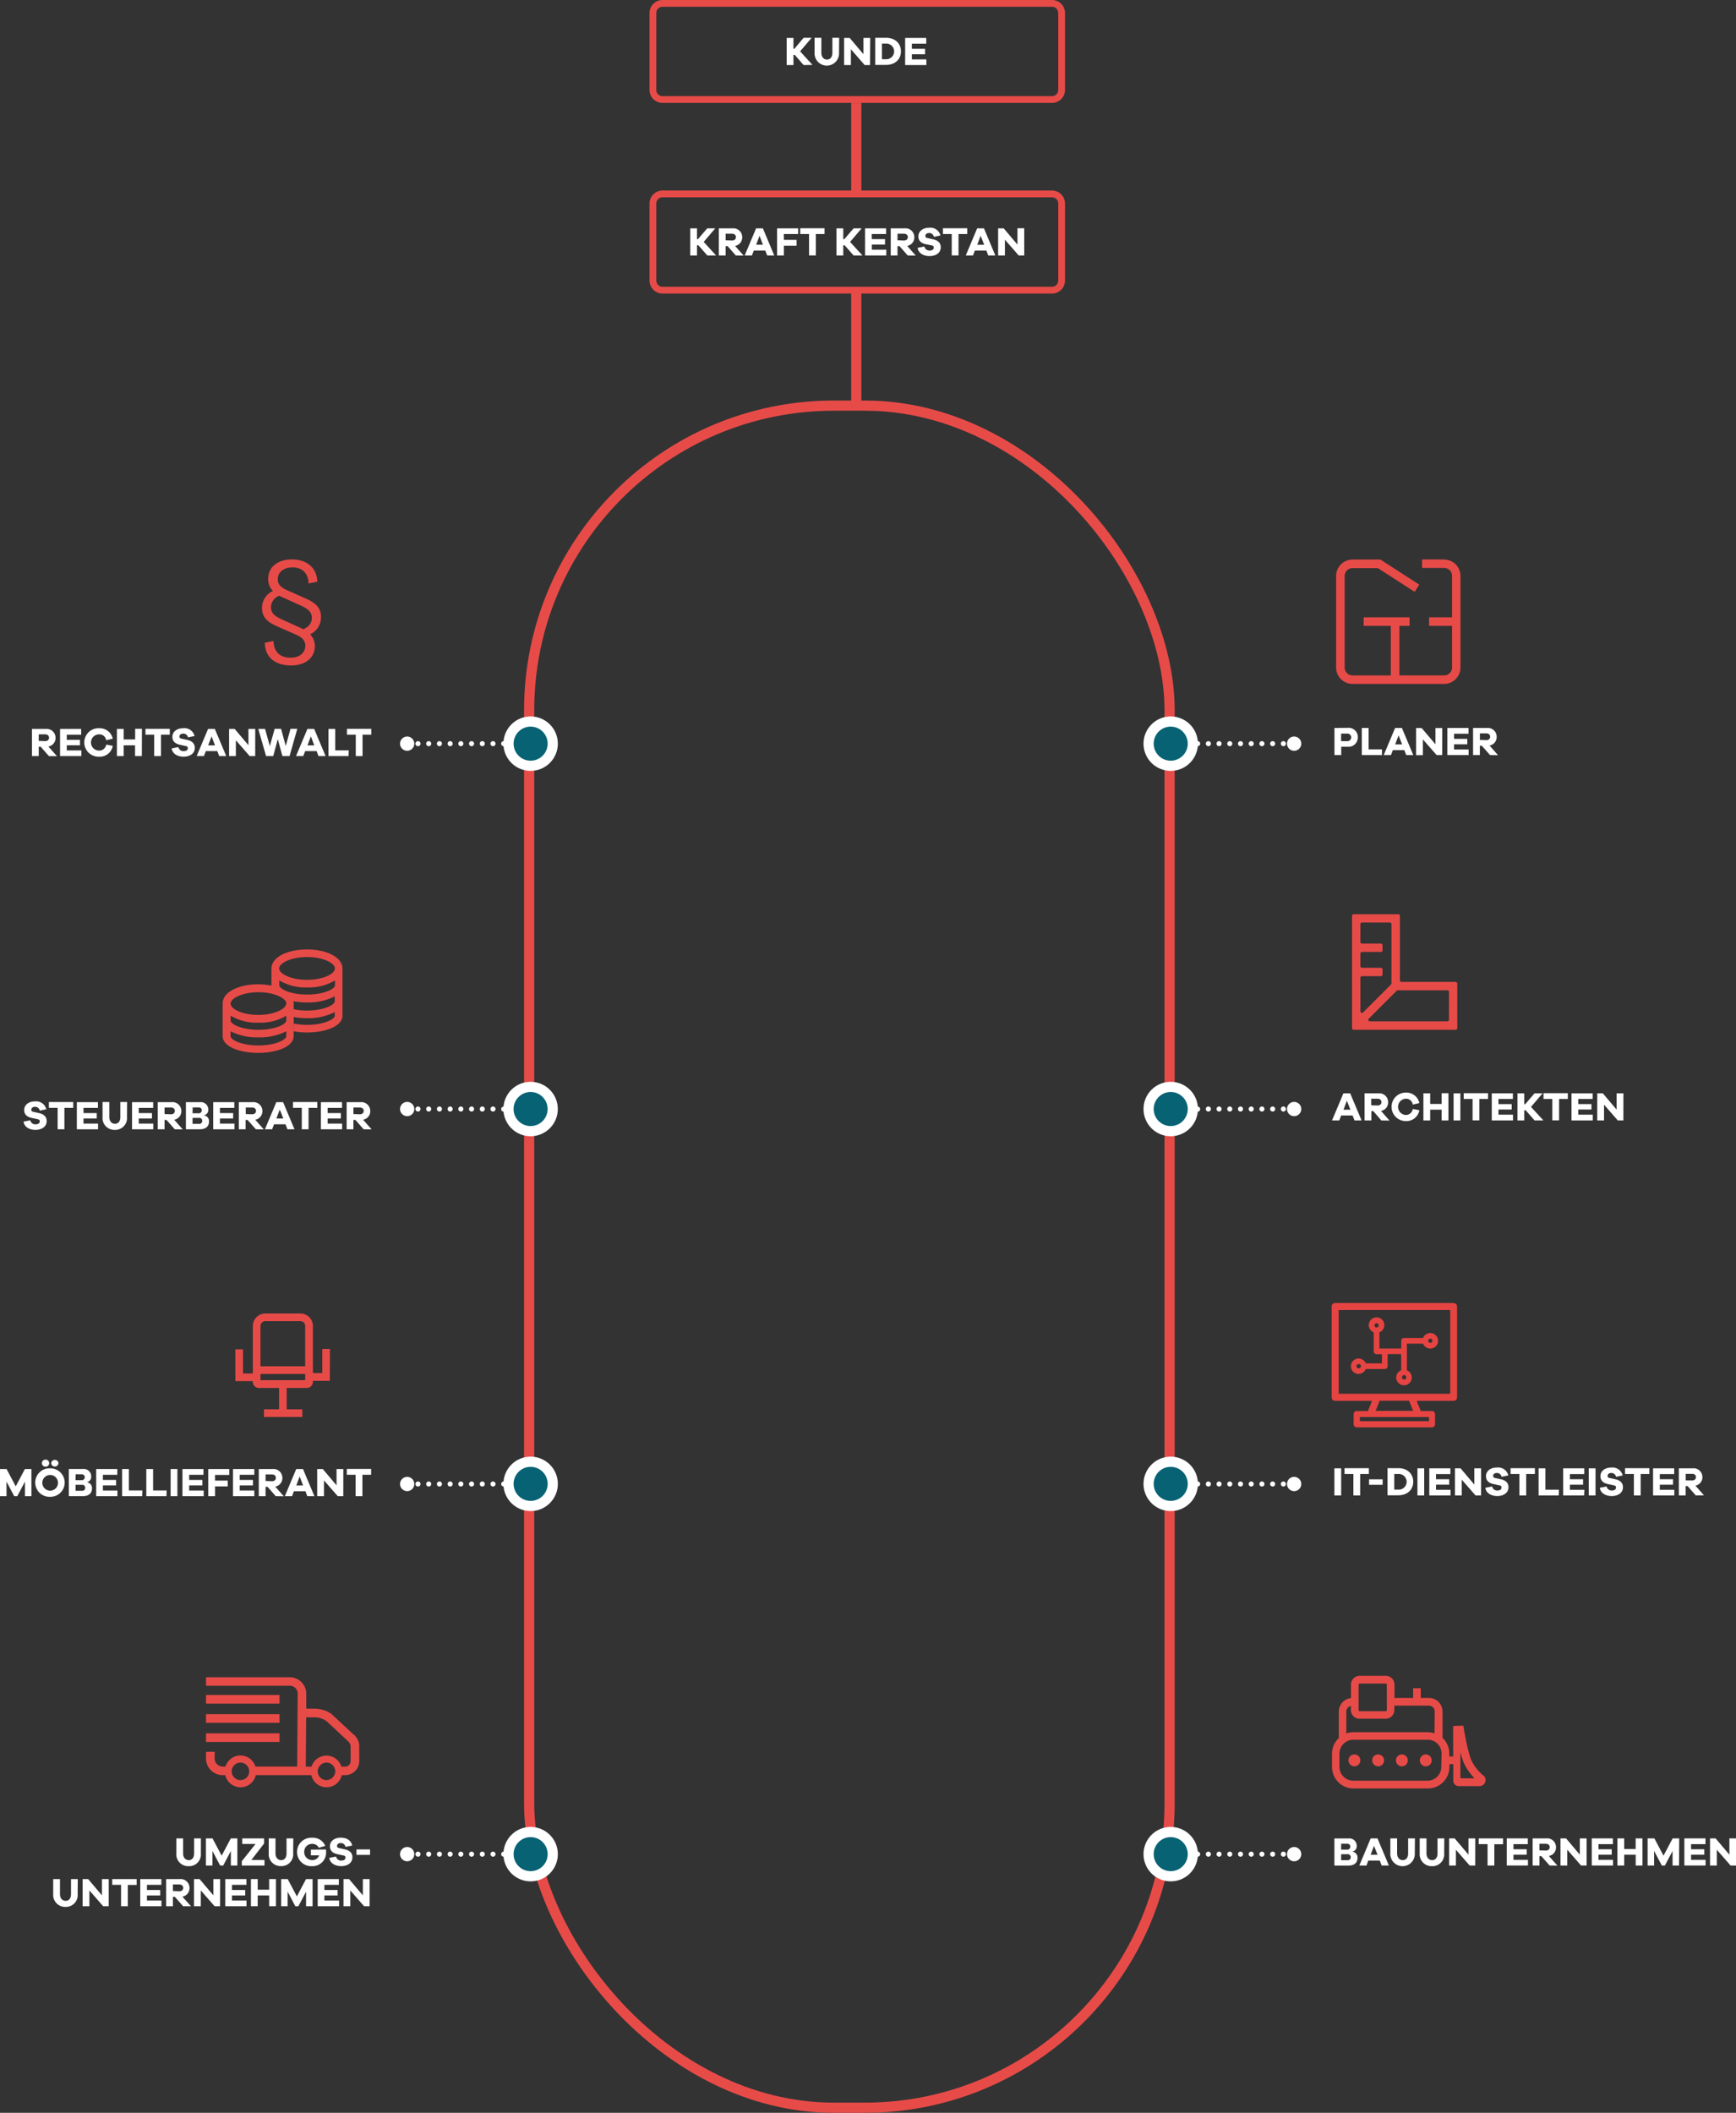 <?xml version="1.0" encoding="UTF-8"?> <svg xmlns="http://www.w3.org/2000/svg" viewBox="0 0 511.97 622.91"><rect x="0" y="0" width="511.97" height="622.91" fill="#333333" stroke="none"/><defs><style>.cls-1,.cls-2,.cls-5,.cls-6,.cls-7{fill:none;}.cls-1,.cls-2{stroke:#e74b48;}.cls-1,.cls-5{stroke-width:3px;}.cls-2{stroke-width:2px;}.cls-3{fill:#fff;}.cls-4{fill:#076274;}.cls-5,.cls-6,.cls-7{stroke:#fff;}.cls-6,.cls-7{stroke-linecap:round;stroke-linejoin:round;stroke-width:1.5px;}.cls-6{stroke-dasharray:0 3.16;}.cls-8{fill:#e74b48;}.cls-9{fill:#e64442;}</style></defs><g id="Layer_2" data-name="Layer 2"><g id="Layer_1-2" data-name="Layer 1"><line class="cls-1" x1="252.53" y1="57.2" x2="252.53" y2="30.34"></line><line class="cls-1" x1="252.53" y1="119.8" x2="252.53" y2="85.55"></line><path class="cls-2" d="M252.53,85.55h57.72a2.84,2.84,0,0,0,2.84-2.84V60a2.84,2.84,0,0,0-2.84-2.83H195.39A2.84,2.84,0,0,0,192.55,60V82.71a2.84,2.84,0,0,0,2.84,2.84h57.14"></path><path class="cls-2" d="M195.39,1H310.26a2.83,2.83,0,0,1,2.83,2.83V26.51a2.83,2.83,0,0,1-2.83,2.83H195.38a2.83,2.83,0,0,1-2.83-2.83V3.84A2.84,2.84,0,0,1,195.39,1Z"></path><rect class="cls-1" x="156.05" y="119.59" width="188.88" height="501.82" rx="89.85"></rect><path class="cls-3" d="M397.49,214.59a2.69,2.69,0,0,1,2.95,2.77,2.74,2.74,0,0,1-3,2.8h-1.89v2.46h-2v-8Zm-.23,3.92a1.12,1.12,0,1,0,0-2.23h-1.75v2.23Z"></path><path class="cls-3" d="M407.55,222.62h-5.93v-8h2v6.3h3.95Z"></path><path class="cls-3" d="M414.72,222.62l-.57-1.46h-3.38l-.56,1.46h-2.13l3.36-8h2l3.36,8Zm-2.26-5.8-1,2.64h2.05Z"></path><path class="cls-3" d="M425.32,222.62h-1.63L419.63,218v4.65h-2v-8h1.64l4.07,4.79v-4.79h2Z"></path><path class="cls-3" d="M433.11,222.62h-6.26v-8h6.23v1.7h-4.25v1.51h3.9v1.61h-3.9v1.51h4.28Z"></path><path class="cls-3" d="M439.44,222.62,437,219.86h-.57v2.76h-2v-8h4.07a2.61,2.61,0,0,1,2.89,2.62,2.53,2.53,0,0,1-2.11,2.56l2.51,2.85Zm-1.13-4.41c.71,0,1.16-.39,1.16-1s-.45-1-1.16-1h-1.87v1.93Z"></path><path class="cls-4" d="M345.26,225.77a6.52,6.52,0,1,0-6.52-6.52,6.52,6.52,0,0,0,6.52,6.52"></path><path class="cls-5" d="M345.26,225.77a6.52,6.52,0,1,0-6.52-6.52A6.52,6.52,0,0,0,345.26,225.77Z"></path><line class="cls-6" x1="356.36" y1="219.25" x2="380.08" y2="219.25"></line><path class="cls-7" d="M381.66,219.25h0m-28.46,0h0"></path><path class="cls-3" d="M381.66,221.35a2.1,2.1,0,1,0-2.1-2.1,2.1,2.1,0,0,0,2.1,2.1"></path><path class="cls-3" d="M9.27,441.11H7.35v-4.28L5.1,441.11H4.19l-2.27-4.3v4.3H0v-8H1.94l2.7,5.1,2.7-5.1H9.27Z"></path><path class="cls-3" d="M19.08,437.11a4.2,4.2,0,0,1-4.29,4.18,4.2,4.2,0,1,1,0-8.39A4.22,4.22,0,0,1,19.08,437.11Zm-6.72-5.72a1.05,1.05,0,0,1,1.07-1.06,1.06,1.06,0,0,1,1.08,1.06,1,1,0,0,1-1.08,1A1,1,0,0,1,12.36,431.39Zm4.74,5.72a2.31,2.31,0,1,0-2.31,2.37A2.3,2.3,0,0,0,17.1,437.11Zm-2-5.72a1.08,1.08,0,0,1,2.15,0,1.08,1.08,0,0,1-2.15,0Z"></path><path class="cls-3" d="M25.58,437a1.71,1.71,0,0,1,1.55,1.85c0,1.33-.9,2.25-2.65,2.25H20.3v-8h4.17a2.18,2.18,0,0,1,2.43,2.19A1.6,1.6,0,0,1,25.58,437Zm-3.3-.61H24a.88.88,0,0,0,1-.9.84.84,0,0,0-.9-.83h-1.8Zm1.85,3.12a.86.86,0,0,0,1-.9.85.85,0,0,0-.94-.86H22.28v1.76Z"></path><path class="cls-3" d="M34.63,441.11H28.37v-8h6.22v1.7H30.35v1.51h3.89v1.61H30.35v1.51h4.28Z"></path><path class="cls-3" d="M41.92,441.11H36v-8h2v6.31h4Z"></path><path class="cls-3" d="M49.09,441.11H43.15v-8h2v6.31h4Z"></path><path class="cls-3" d="M50.32,441.11v-8h2v8Z"></path><path class="cls-3" d="M60.07,441.11H53.81v-8H60v1.7H55.79v1.51h3.89v1.61H55.79v1.51h4.28Z"></path><path class="cls-3" d="M63.41,436.51h3.76v1.72H63.41v2.88h-2v-8h6.21v1.74H63.41Z"></path><path class="cls-3" d="M75,441.11H68.72v-8H75v1.7H70.7v1.51h3.9v1.61H70.7v1.51H75Z"></path><path class="cls-3" d="M81.32,441.11l-2.42-2.76h-.58v2.76h-2v-8h4.07a2.61,2.61,0,0,1,2.89,2.62,2.53,2.53,0,0,1-2.11,2.56l2.52,2.85Zm-1.13-4.41c.71,0,1.17-.38,1.17-1s-.46-1-1.17-1H78.32v1.93Z"></path><path class="cls-3" d="M90.63,441.11l-.56-1.46H86.69l-.57,1.46H84l3.36-8h2l3.36,8Zm-2.25-5.8-1,2.64h2Z"></path><path class="cls-3" d="M101.24,441.11H99.61l-4.07-4.65v4.65h-2v-8h1.65l4.06,4.8v-4.8h2Z"></path><path class="cls-3" d="M106.88,434.8v6.31h-2V434.8h-2.6v-1.72h7.17v1.72Z"></path><path class="cls-4" d="M156.49,225.77a6.52,6.52,0,1,1,6.52-6.52,6.52,6.52,0,0,1-6.52,6.52"></path><path class="cls-5" d="M156.49,225.77a6.52,6.52,0,1,1,6.52-6.52A6.52,6.52,0,0,1,156.49,225.77Z"></path><line class="cls-6" x1="145.39" y1="219.25" x2="121.66" y2="219.25"></line><path class="cls-7" d="M120.08,219.25h0m28.47,0h0"></path><path class="cls-3" d="M120.08,221.35a2.1,2.1,0,1,1,2.1-2.1,2.1,2.1,0,0,1-2.1,2.1"></path><path class="cls-3" d="M399.47,330.34l-.57-1.46h-3.38l-.56,1.46h-2.13l3.36-8h2l3.36,8Zm-2.26-5.81-1,2.64h2.05Z"></path><path class="cls-3" d="M407.37,330.34,405,327.58h-.57v2.76h-2v-8h4.06a2.62,2.62,0,0,1,2.89,2.63,2.51,2.51,0,0,1-2.11,2.55l2.52,2.86Zm-1.12-4.41c.7,0,1.16-.39,1.16-1s-.46-1-1.16-1h-1.87v1.94Z"></path><path class="cls-3" d="M418.59,327.33a3.87,3.87,0,0,1-4,3.19,4.2,4.2,0,1,1,0-8.4,3.93,3.93,0,0,1,4,3.09l-1.94.45a2,2,0,0,0-2.1-1.73,2.4,2.4,0,0,0,0,4.79,2.08,2.08,0,0,0,2.11-1.78Z"></path><path class="cls-3" d="M427.16,330.34h-2v-3.18h-3.38v3.18h-2v-8h2v3.13h3.38V322.3h2Z"></path><path class="cls-3" d="M428.68,330.34v-8h2v8Z"></path><path class="cls-3" d="M436.28,324v6.31h-2V324h-2.61V322.3h7.17V324Z"></path><path class="cls-3" d="M446.2,330.34h-6.26v-8h6.23V324h-4.25v1.51h3.9v1.6h-3.9v1.52h4.28Z"></path><path class="cls-3" d="M452.58,330.34l-2.63-3h-.42v3h-2v-8h2v3.19h.29l2.73-3.19h2.38l-3.42,4,3.66,4Z"></path><path class="cls-3" d="M459.8,324v6.31h-2V324h-2.6V322.3h7.17V324Z"></path><path class="cls-3" d="M469.72,330.34h-6.26v-8h6.23V324h-4.25v1.51h3.9v1.6h-3.9v1.52h4.28Z"></path><path class="cls-3" d="M478.75,330.34h-1.63l-4.07-4.66v4.66h-2v-8h1.64l4.07,4.8v-4.8h2Z"></path><path class="cls-4" d="M345.26,333.49a6.52,6.52,0,1,0-6.52-6.52,6.52,6.52,0,0,0,6.52,6.52"></path><path class="cls-5" d="M345.26,333.49a6.52,6.52,0,1,0-6.52-6.52A6.52,6.52,0,0,0,345.26,333.49Z"></path><line class="cls-6" x1="356.36" y1="326.97" x2="380.08" y2="326.97"></line><path class="cls-7" d="M381.66,327h0m-28.46,0h0"></path><path class="cls-3" d="M381.66,329.07a2.1,2.1,0,1,0-2.1-2.1,2.1,2.1,0,0,0,2.1,2.1"></path><path class="cls-3" d="M59.24,546.4a3.47,3.47,0,0,1-3.56,3.8A3.51,3.51,0,0,1,52,546.4V542h2v4.41c0,1.23.66,2,1.67,2s1.58-.75,1.58-2V542h2ZM70,550H68.08v-4.28L65.83,550h-.91l-2.27-4.3V550H60.73v-8h1.94l2.7,5.1,2.7-5.1H70Zm8,0H71.31v-1.27l4.06-5.09H71.43V542h6.46v1.51l-3.76,4.86H78Zm8.46-3.62a3.47,3.47,0,0,1-3.56,3.8,3.52,3.52,0,0,1-3.65-3.8V542h2v4.41c0,1.23.66,2,1.67,2s1.58-.75,1.58-2V542h2Zm9.66-1.11a5.06,5.06,0,0,1,.05.73A4,4,0,0,1,92,550.2a4.2,4.2,0,1,1,0-8.39,3.93,3.93,0,0,1,3.92,2.41l-1.9.55a2.08,2.08,0,0,0-2-1.15,2.3,2.3,0,0,0-2.3,2.39A2.33,2.33,0,0,0,92,548.4,2.09,2.09,0,0,0,94.13,547H91.68v-1.68Zm7.77-1.16-2,.4a1.37,1.37,0,0,0-1.4-1.13c-.66,0-1.08.36-1.08.82s.15.56.65.67l1.67.37c1.39.31,2.2,1.07,2.2,2.34,0,1.72-1.52,2.6-3.31,2.6s-3.3-.86-3.51-2.43l2-.4a1.47,1.47,0,0,0,1.58,1.19c.74,0,1.19-.34,1.19-.83s-.17-.58-.75-.7l-1.67-.36c-1.16-.27-2.16-.87-2.16-2.33s1.29-2.53,3.17-2.53S103.57,542.67,103.87,544.13Zm1.24,2.76v-1.62h4v1.62Z"></path><path class="cls-3" d="M22.9,558.4a3.47,3.47,0,0,1-3.56,3.8,3.52,3.52,0,0,1-3.65-3.8V554h2v4.41c0,1.23.66,2,1.67,2s1.58-.75,1.58-2V554h2Z"></path><path class="cls-3" d="M32.06,562H30.43l-4.07-4.65V562h-2v-8H26l4.06,4.8V554h2Z"></path><path class="cls-3" d="M37.7,555.72V562h-2v-6.3h-2.6V554H40.3v1.73Z"></path><path class="cls-3" d="M47.62,562H41.36v-8h6.23v1.7H43.34v1.51h3.9v1.61h-3.9v1.51h4.28Z"></path><path class="cls-3" d="M54,562l-2.43-2.76H51V562H49v-8H53a2.61,2.61,0,0,1,2.89,2.62,2.53,2.53,0,0,1-2.11,2.56L56.33,562Zm-1.13-4.41c.71,0,1.16-.38,1.16-1s-.45-1-1.16-1H51v1.93Z"></path><path class="cls-3" d="M64.91,562H63.28l-4.06-4.65V562h-2v-8h1.64l4.07,4.8V554h2Z"></path><path class="cls-3" d="M72.7,562H66.44v-8h6.23v1.7H68.42v1.51h3.9v1.61h-3.9v1.51H72.7Z"></path><path class="cls-3" d="M81.38,562h-2v-3.18H76V562h-2v-8h2v3.13h3.38V554h2Z"></path><path class="cls-3" d="M92.18,562H90.26v-4.28L88,562h-.91l-2.26-4.3V562H82.91v-8h1.94l2.7,5.1,2.7-5.1h1.93Z"></path><path class="cls-3" d="M100,562H93.69v-8h6.23v1.7H95.67v1.51h3.9v1.61h-3.9v1.51H100Z"></path><path class="cls-3" d="M109,562h-1.63l-4.07-4.65V562h-2v-8h1.64l4.07,4.8V554h2Z"></path><path class="cls-4" d="M156.49,333.49A6.52,6.52,0,1,1,163,327a6.52,6.52,0,0,1-6.52,6.52"></path><path class="cls-5" d="M156.49,333.49A6.52,6.52,0,1,1,163,327,6.52,6.52,0,0,1,156.49,333.49Z"></path><line class="cls-6" x1="145.39" y1="326.97" x2="121.66" y2="326.97"></line><path class="cls-7" d="M120.08,327h0m28.47,0h0"></path><path class="cls-3" d="M120.08,329.07a2.1,2.1,0,1,1,2.1-2.1,2.1,2.1,0,0,1-2.1,2.1"></path><path class="cls-3" d="M393.53,440.89v-8h2v8Zm7.6-6.31v6.31h-2v-6.31h-2.61v-1.73h7.18v1.73Zm2.63,3.18v-1.62h4v1.62Zm8.62-4.91c2.65,0,4.4,1.64,4.4,4s-1.75,4-4.4,4H409.2v-8Zm-.07,6.32a2.31,2.31,0,1,0,0-4.6h-1.13v4.6Zm5.71,1.72v-8h2v8Zm9.76,0h-6.26v-8h6.22v1.71H423.5v1.51h3.89v1.61H423.5v1.51h4.28Zm9,0h-1.63l-4.06-4.65v4.65h-2v-8h1.64l4.07,4.8v-4.8h2Zm8-5.89-1.95.4a1.36,1.36,0,0,0-1.4-1.13c-.66,0-1.08.36-1.08.82s.15.56.65.67l1.67.37c1.39.31,2.2,1.07,2.2,2.34,0,1.71-1.52,2.6-3.31,2.6s-3.3-.86-3.51-2.43l2-.4a1.47,1.47,0,0,0,1.58,1.19c.74,0,1.19-.34,1.19-.83s-.17-.59-.75-.71l-1.67-.36c-1.16-.26-2.16-.86-2.16-2.33s1.29-2.53,3.17-2.53A3.08,3.08,0,0,1,444.82,435Zm5.31-.42v6.31h-2v-6.31h-2.6v-1.73h7.17v1.73Zm9.6,6.31h-5.94v-8h2v6.31h4Zm7.49,0H461v-8h6.22v1.71h-4.24v1.51h3.89v1.61h-3.89v1.51h4.28Zm1.36,0v-8h2v8Zm10-5.89-1.95.4a1.37,1.37,0,0,0-1.4-1.13c-.66,0-1.08.36-1.08.82s.14.56.65.67l1.66.37c1.4.31,2.21,1.07,2.21,2.34,0,1.71-1.52,2.6-3.31,2.6s-3.3-.86-3.51-2.43l2-.4a1.47,1.47,0,0,0,1.58,1.19c.74,0,1.19-.34,1.19-.83s-.17-.59-.75-.71l-1.68-.36c-1.15-.26-2.16-.86-2.16-2.33s1.3-2.53,3.18-2.53A3.09,3.09,0,0,1,478.55,435Zm5.31-.42v6.31h-2v-6.31h-2.6v-1.73h7.17v1.73Zm9.92,6.31h-6.26v-8h6.23v1.71H489.5v1.51h3.9v1.61h-3.9v1.51h4.28Zm6.34,0-2.42-2.76h-.58v2.76h-2v-8h4.07a2.62,2.62,0,0,1,2.89,2.63A2.53,2.53,0,0,1,500,438l2.52,2.85ZM499,436.48c.71,0,1.16-.39,1.16-1s-.45-.95-1.16-.95h-1.87v1.93Z"></path><path class="cls-4" d="M345.26,444a6.52,6.52,0,1,0-6.52-6.52,6.52,6.52,0,0,0,6.52,6.52"></path><path class="cls-5" d="M345.26,444a6.52,6.52,0,1,0-6.52-6.52A6.52,6.52,0,0,0,345.26,444Z"></path><line class="cls-6" x1="356.36" y1="437.52" x2="380.08" y2="437.52"></line><path class="cls-7" d="M381.66,437.52h0m-28.46,0h0"></path><path class="cls-3" d="M381.66,439.62a2.1,2.1,0,1,0-2.1-2.1,2.1,2.1,0,0,0,2.1,2.1"></path><path class="cls-4" d="M156.49,444a6.52,6.52,0,1,1,6.52-6.52,6.52,6.52,0,0,1-6.52,6.52"></path><path class="cls-5" d="M156.49,444a6.52,6.52,0,1,1,6.52-6.52A6.52,6.52,0,0,1,156.49,444Z"></path><line class="cls-6" x1="145.39" y1="437.52" x2="121.66" y2="437.52"></line><path class="cls-7" d="M120.08,437.52h0m28.47,0h0"></path><path class="cls-3" d="M120.08,439.62a2.1,2.1,0,1,1,2.1-2.1,2.1,2.1,0,0,1-2.1,2.1"></path><path class="cls-3" d="M398.81,545.92a1.71,1.71,0,0,1,1.54,1.85c0,1.33-.9,2.25-2.65,2.25h-4.17v-8h4.16a2.18,2.18,0,0,1,2.43,2.19,1.59,1.59,0,0,1-1.31,1.69Zm-3.3-.61h1.72a.89.89,0,0,0,1-.9.84.84,0,0,0-.9-.83h-1.8Zm1.84,3.12a.87.87,0,0,0,1-.9.86.86,0,0,0-.95-.86h-1.88v1.76Z"></path><path class="cls-3" d="M407.47,550l-.56-1.46h-3.39L403,550h-2.12l3.36-8h2l3.36,8Zm-2.26-5.8-1,2.64h2.05Z"></path><path class="cls-3" d="M417.24,546.4a3.61,3.61,0,1,1-7.21,0V542h2v4.41c0,1.23.66,2,1.66,2s1.59-.75,1.59-2V542h2Z"></path><path class="cls-3" d="M425.9,546.4a3.47,3.47,0,0,1-3.56,3.8,3.52,3.52,0,0,1-3.65-3.8V542h2v4.41c0,1.23.66,2,1.67,2s1.58-.75,1.58-2V542h2Z"></path><path class="cls-3" d="M435.06,550h-1.64l-4.06-4.65V550h-2v-8H429l4.07,4.8V542h2Z"></path><path class="cls-3" d="M440.7,543.72V550h-2v-6.3h-2.6V542h7.17v1.73Z"></path><path class="cls-3" d="M450.62,550h-6.26v-8h6.22v1.7h-4.24v1.51h3.9v1.61h-3.9v1.51h4.28Z"></path><path class="cls-3" d="M457,550l-2.43-2.76H454V550h-2v-8H456a2.61,2.61,0,0,1,2.89,2.62,2.52,2.52,0,0,1-2.11,2.56l2.52,2.85Zm-1.13-4.41c.71,0,1.16-.38,1.16-1s-.45-1-1.16-1H454v1.93Z"></path><path class="cls-3" d="M467.91,550h-1.63l-4.07-4.65V550h-2v-8h1.64l4.06,4.8V542h2Z"></path><path class="cls-3" d="M475.7,550h-6.26v-8h6.22v1.7h-4.24v1.51h3.9v1.61h-3.9v1.51h4.28Z"></path><path class="cls-3" d="M484.39,550h-2v-3.18H479V550h-2v-8h2v3.13h3.38V542h2Z"></path><path class="cls-3" d="M495.17,550h-1.91v-4.28L491,550h-.91l-2.27-4.3V550H485.9v-8h2l2.69,5.1,2.7-5.1h1.93Z"></path><path class="cls-3" d="M503,550h-6.26v-8h6.23v1.7h-4.25v1.51h3.9v1.61h-3.9v1.51H503Z"></path><path class="cls-3" d="M512,550h-1.63l-4.06-4.65V550h-2v-8h1.64l4.07,4.8V542h2Z"></path><path class="cls-4" d="M345.26,553.17a6.52,6.52,0,1,0-6.52-6.52,6.52,6.52,0,0,0,6.52,6.52"></path><path class="cls-5" d="M345.26,553.17a6.52,6.52,0,1,0-6.52-6.52A6.52,6.52,0,0,0,345.26,553.17Z"></path><line class="cls-6" x1="356.36" y1="546.65" x2="380.08" y2="546.65"></line><path class="cls-7" d="M381.66,546.65h0m-28.46,0h0"></path><path class="cls-3" d="M381.66,548.75a2.1,2.1,0,1,0-2.1-2.1,2.1,2.1,0,0,0,2.1,2.1"></path><path class="cls-4" d="M156.49,553.17a6.52,6.52,0,1,1,6.52-6.52,6.52,6.52,0,0,1-6.52,6.52"></path><path class="cls-5" d="M156.49,553.17a6.52,6.52,0,1,1,6.52-6.52A6.52,6.52,0,0,1,156.49,553.17Z"></path><line class="cls-6" x1="145.39" y1="546.65" x2="121.66" y2="546.65"></line><path class="cls-7" d="M120.08,546.65h0m28.47,0h0"></path><path class="cls-3" d="M120.08,548.75a2.1,2.1,0,1,1,2.1-2.1,2.1,2.1,0,0,1-2.1,2.1"></path><path class="cls-3" d="M237,19.18l-2.62-3H234v3h-2v-8h2v3.19h.28L237,11.14h2.37l-3.41,4,3.65,4Z"></path><path class="cls-3" d="M247.44,15.55a3.61,3.61,0,1,1-7.21,0V11.14h2v4.41c0,1.23.66,2,1.66,2s1.59-.75,1.59-2V11.14h2Z"></path><path class="cls-3" d="M256.59,19.18H255l-4.06-4.66v4.66h-2v-8h1.64l4.06,4.8v-4.8h2Z"></path><path class="cls-3" d="M261.3,11.14c2.65,0,4.4,1.63,4.4,4s-1.75,4-4.4,4h-3.18v-8Zm-.07,6.32a2.31,2.31,0,1,0,0-4.61H260.1v4.61Z"></path><path class="cls-3" d="M273.2,19.18h-6.26v-8h6.22v1.7h-4.24v1.51h3.9V16h-3.9v1.51h4.28Z"></path><path class="cls-3" d="M208.59,75.32l-2.62-3h-.42v3h-2v-8h2v3.19h.28l2.74-3.19h2.37l-3.41,4,3.65,4Z"></path><path class="cls-3" d="M217,75.32l-2.43-2.76H214v2.76h-2v-8H216a2.61,2.61,0,0,1,2.89,2.62,2.52,2.52,0,0,1-2.11,2.56l2.52,2.85Zm-1.13-4.41c.71,0,1.16-.38,1.16-1s-.45-1-1.16-1H214v1.93Z"></path><path class="cls-3" d="M226.26,75.32l-.57-1.46h-3.38l-.56,1.46h-2.13l3.36-8h2l3.36,8ZM224,69.52l-1,2.64H225Z"></path><path class="cls-3" d="M231.17,70.72h3.76v1.72h-3.76v2.88h-2v-8h6.21V69h-4.23Z"></path><path class="cls-3" d="M240.6,69v6.31h-2V69H236V67.29h7.17V69Z"></path><path class="cls-3" d="M251.73,75.32l-2.62-3h-.42v3h-2v-8h2v3.19H249l2.74-3.19h2.37l-3.41,4,3.65,4Z"></path><path class="cls-3" d="M261.37,75.32h-6.26v-8h6.22V69h-4.24V70.5H261v1.61h-3.89v1.51h4.28Z"></path><path class="cls-3" d="M267.69,75.32l-2.42-2.76h-.58v2.76h-2v-8h4.07a2.61,2.61,0,0,1,2.89,2.62,2.52,2.52,0,0,1-2.11,2.56l2.52,2.85Zm-1.12-4.41c.7,0,1.16-.38,1.16-1s-.46-1-1.16-1h-1.88v1.93Z"></path><path class="cls-3" d="M277.36,69.43l-1.94.4A1.37,1.37,0,0,0,274,68.7c-.66,0-1.08.36-1.08.82s.14.56.65.67l1.66.37c1.39.31,2.21,1.07,2.21,2.34,0,1.72-1.52,2.6-3.31,2.6s-3.3-.86-3.52-2.43l2-.4a1.48,1.48,0,0,0,1.59,1.19c.74,0,1.18-.34,1.18-.83s-.16-.59-.74-.71L273,72c-1.15-.27-2.16-.87-2.16-2.33s1.3-2.53,3.18-2.53A3.07,3.07,0,0,1,277.36,69.43Z"></path><path class="cls-3" d="M282.68,69v6.31h-2V69h-2.6V67.29h7.17V69Z"></path><path class="cls-3" d="M291.45,75.32l-.56-1.46h-3.38l-.57,1.46h-2.12l3.36-8h2l3.36,8Zm-2.25-5.8-1,2.64h2.05Z"></path><path class="cls-3" d="M302.06,75.32h-1.63l-4.07-4.65v4.65h-2v-8H296l4.06,4.79V67.29h2Z"></path><path class="cls-8" d="M427.31,300.65a.47.47,0,0,1-.46.47H404a.47.47,0,0,1-.33-.8l8.22-8.22a.47.47,0,0,1,.33-.14h14.65a.47.47,0,0,1,.46.46Zm-26.11-2.5v-9.9a.47.47,0,0,1,.46-.46h5.59a.47.47,0,0,0,.47-.47v-1.54a.47.47,0,0,0-.47-.46h-5.59a.47.47,0,0,1-.46-.47v-3.72a.47.47,0,0,1,.46-.47h5.59a.47.47,0,0,0,.47-.47v-1.53a.47.47,0,0,0-.47-.47h-5.59a.47.47,0,0,1-.46-.46v-5.28a.46.46,0,0,1,.46-.46h8.23a.46.46,0,0,1,.47.46v17.48a.47.47,0,0,1-.14.33L402,298.48a.46.46,0,0,1-.79-.33m28.11-8.66h-16a.47.47,0,0,1-.46-.47V270a.47.47,0,0,0-.47-.46H399.2a.47.47,0,0,0-.47.46v33.14a.47.47,0,0,0,.47.47h30.11a.47.47,0,0,0,.47-.47V290a.47.47,0,0,0-.47-.47"></path><path class="cls-8" d="M76.82,405.07H90v1.85H76.82Zm1.42-15.56H88.6A1.43,1.43,0,0,1,90,390.93v11.89H76.82V390.93a1.42,1.42,0,0,1,1.42-1.42M97.3,397.7H95.05v7.11H92.28V390.93a3.68,3.68,0,0,0-3.68-3.67H78.24a3.67,3.67,0,0,0-3.67,3.67v14H71.66v-7.11H69.41v9.36h5.16v.23a1.8,1.8,0,0,0,1.79,1.8H82.3v6.29H77.85v2.25H89.16v-2.25H84.55v-6.29h5.94a1.8,1.8,0,0,0,1.79-1.8v-.31h5Z"></path><path class="cls-8" d="M401.18,519a1.75,1.75,0,1,0-1.75,1.75,1.75,1.75,0,0,0,1.75-1.75m7,0a1.75,1.75,0,1,0-1.74,1.75,1.74,1.74,0,0,0,1.74-1.75m7,0a1.75,1.75,0,1,0-1.74,1.75,1.74,1.74,0,0,0,1.74-1.75m7.05,0a1.75,1.75,0,1,0-1.75,1.75,1.74,1.74,0,0,0,1.75-1.75m12.62,5.28h-4.16v-7.78a18.64,18.64,0,0,0,1.26,3.79,17.81,17.81,0,0,0,2.9,4m-9.8-3.38a4.09,4.09,0,0,1-4.08,4.09H399.11a4.09,4.09,0,0,1-4.09-4.09V517a4.09,4.09,0,0,1,4.09-4.08h21.95a4.08,4.08,0,0,1,4.08,4.08Zm-2-9.85a6.11,6.11,0,0,0-2.06-.37H399.11a6.11,6.11,0,0,0-2.06.37v-6.44a1.73,1.73,0,0,1,1.34-1.67v1.21a2.58,2.58,0,0,0,2.58,2.57h7.66a2.58,2.58,0,0,0,2.58-2.57v-1.3h10.15a1.76,1.76,0,0,1,1.76,1.76ZM409,504.18a.32.32,0,0,1-.33.32H401a.32.32,0,0,1-.33-.32v-7.5a.33.33,0,0,1,.33-.33h7.66a.33.33,0,0,1,.33.33Zm28.39,19.24a13.12,13.12,0,0,1-3.34-4.19c-.86-1.56-2-7.35-2.33-9.45l-.16-1-3,.08v9h-1.14V517a6.3,6.3,0,0,0-2-4.62v-7.78a4,4,0,0,0-4-4H419v-2.87h-2.25v2.87h-5.5v-3.95a2.59,2.59,0,0,0-2.58-2.58H401a2.59,2.59,0,0,0-2.58,2.58v4a4,4,0,0,0-3.59,4v7.78a6.3,6.3,0,0,0-2,4.62v3.89a6.34,6.34,0,0,0,6.34,6.34h21.95a6.34,6.34,0,0,0,6.33-6.34v-.82h1.14V525a1.59,1.59,0,0,0,1.58,1.59h6.2a1.73,1.73,0,0,0,1.64-1.19,1.75,1.75,0,0,0-.6-2"></path><rect class="cls-8" x="60.76" y="499.72" width="21.67" height="2.55"></rect><rect class="cls-8" x="60.76" y="505.38" width="21.67" height="2.55"></rect><rect class="cls-8" x="60.76" y="511.03" width="21.67" height="2.55"></rect><path class="cls-8" d="M104.38,511.48c-2.52-2.33-6.24-5.8-6.24-5.8-2-1.93-5.23-1.91-5.56-1.92H90.32l0-4.39a4.89,4.89,0,0,0-4.88-4.88H60.76V497H85.47a2.32,2.32,0,0,1,2.33,2.32l-.17,21.49H75.32a4.61,4.61,0,0,0-8.81,0h-.86a2.34,2.34,0,0,1-2.34-2.33v-2H60.76v2a4.9,4.9,0,0,0,4.89,4.88h.79a4.62,4.62,0,0,0,9,0H91.8a4.62,4.62,0,0,0,9,0h1a4.15,4.15,0,0,0,4.15-4.13v-4.51a4.69,4.69,0,0,0-1.56-3.28M70.91,524.82a2.58,2.58,0,1,1,2.58-2.58,2.58,2.58,0,0,1-2.58,2.58m25.37,0a2.58,2.58,0,1,1,2.58-2.58,2.59,2.59,0,0,1-2.58,2.58m7.12-5.55a1.6,1.6,0,0,1-1.61,1.58h-1.1a4.61,4.61,0,0,0-8.81,0h-1.7l.11-14.54h2.32a6,6,0,0,1,3.77,1.2l6.26,5.84a2.2,2.2,0,0,1,.76,1.41Z"></path><path class="cls-8" d="M425.92,164.93h-6.54v2.52h6.54a2.32,2.32,0,0,1,2.31,2.31V182h-6.77v2.52h6.77V196.8a2.32,2.32,0,0,1-2.31,2.32H412.71V184.51h3V182H402.16v2.52h8v14.61H398.88a2.32,2.32,0,0,1-2.32-2.32v-27a2.32,2.32,0,0,1,2.32-2.31h7.48l10.84,7,1.37-2.12-11.47-7.41h-8.22a4.84,4.84,0,0,0-4.84,4.83v27a4.84,4.84,0,0,0,4.84,4.84h27a4.84,4.84,0,0,0,4.83-4.84v-27a4.84,4.84,0,0,0-4.83-4.83"></path><path class="cls-3" d="M13.66,327.05l-1.94.39a1.37,1.37,0,0,0-1.4-1.12c-.66,0-1.08.36-1.08.81s.14.57.65.67l1.66.38c1.4.31,2.21,1.06,2.21,2.33,0,1.72-1.52,2.61-3.31,2.61s-3.3-.87-3.51-2.44l2-.39a1.48,1.48,0,0,0,1.59,1.18c.74,0,1.19-.33,1.19-.82s-.17-.59-.75-.71l-1.68-.36c-1.15-.27-2.16-.86-2.16-2.33s1.3-2.53,3.18-2.53A3.08,3.08,0,0,1,13.66,327.05Z"></path><path class="cls-3" d="M19,326.63v6.31H17v-6.31H14.42V324.9H21.6v1.73Z"></path><path class="cls-3" d="M28.92,332.94H22.66v-8h6.22v1.7H24.63v1.52h3.9v1.6h-3.9v1.51h4.29Z"></path><path class="cls-3" d="M37.45,329.31a3.48,3.48,0,0,1-3.56,3.81,3.51,3.51,0,0,1-3.65-3.81V324.9h2v4.41c0,1.23.66,2,1.67,2s1.58-.75,1.58-2V324.9h2Z"></path><path class="cls-3" d="M45.2,332.94H38.94v-8h6.23v1.7H40.92v1.52h3.9v1.6h-3.9v1.51H45.2Z"></path><path class="cls-3" d="M51.53,332.94l-2.43-2.76h-.57v2.76h-2v-8h4.06a2.62,2.62,0,0,1,2.89,2.63,2.51,2.51,0,0,1-2.11,2.55l2.52,2.86Zm-1.13-4.42c.71,0,1.16-.38,1.16-1s-.45-1-1.16-1H48.53v1.93Z"></path><path class="cls-3" d="M60.09,328.84a1.69,1.69,0,0,1,1.55,1.84c0,1.33-.9,2.26-2.65,2.26H54.82v-8H59a2.19,2.19,0,0,1,2.43,2.2,1.61,1.61,0,0,1-1.32,1.69Zm-3.3-.62h1.73a.88.88,0,0,0,1-.9.83.83,0,0,0-.9-.82h-1.8Zm1.85,3.12a.86.86,0,0,0,1-.9.85.85,0,0,0-.94-.86H56.79v1.76Z"></path><path class="cls-3" d="M69.14,332.94H62.88v-8H69.1v1.7H64.86v1.52h3.9v1.6h-3.9v1.51h4.28Z"></path><path class="cls-3" d="M75.46,332.94,73,330.18h-.57v2.76h-2v-8h4.06a2.62,2.62,0,0,1,2.89,2.63,2.51,2.51,0,0,1-2.11,2.55l2.52,2.86Zm-1.12-4.42c.7,0,1.16-.38,1.16-1s-.46-1-1.16-1H72.47v1.93Z"></path><path class="cls-3" d="M84.76,332.94l-.56-1.47H80.82l-.57,1.47H78.13l3.36-8h2l3.36,8Zm-2.25-5.81-1,2.64h2.05Z"></path><path class="cls-3" d="M91,326.63v6.31H89v-6.31h-2.6V324.9h7.17v1.73Z"></path><path class="cls-3" d="M100.9,332.94H94.64v-8h6.23v1.7H96.62v1.52h3.9v1.6h-3.9v1.51h4.28Z"></path><path class="cls-3" d="M107.23,332.94l-2.42-2.76h-.58v2.76h-2v-8h4.07a2.62,2.62,0,0,1,2.89,2.63,2.51,2.51,0,0,1-2.11,2.55l2.52,2.86Zm-1.13-4.42c.71,0,1.16-.38,1.16-1s-.45-1-1.16-1h-1.87v1.93Z"></path><path class="cls-8" d="M86.65,304.06a22.4,22.4,0,0,0,3.88.34c5.21,0,10.48-1.72,10.48-5H98.76c0,1.1-3.28,2.76-8.23,2.76a19.34,19.34,0,0,1-3.88-.39Zm12.11-18.52h0v0c0,1.58-3.53,3.34-8.22,3.34s-8.18-1.76-8.21-3.35h0c0-1.59,3.52-3.37,8.22-3.37s8.23,1.78,8.23,3.37M84.4,295.88h0v0c0,1.58-3.53,3.34-8.22,3.34S68,297.48,68,295.9v0h0c0-1.59,3.52-3.37,8.22-3.37s8.23,1.78,8.23,3.37m-8.23,7.71c-4.92,0-8.19-1.64-8.21-2.74v-1.41a15.06,15.06,0,0,0,8.21,2.05,15.1,15.1,0,0,0,8.22-2.05v1.42c0,1.09-3.3,2.73-8.22,2.73M68,305.48h0v-1.43a17.22,17.22,0,0,0,8.21,1.79,17.23,17.23,0,0,0,8.22-1.79v1.43h0c0,1.09-3.28,2.75-8.23,2.75S68,306.57,68,305.48m14.37-15v-1.42a15.06,15.06,0,0,0,8.21,2.06,15.1,15.1,0,0,0,8.22-2.06v1.42c0,1.1-3.3,2.74-8.22,2.74s-8.18-1.64-8.21-2.74M101,295.13v-4.58s0,0,0-.06h0V285.6s0,0,0-.06c0-3.21-4.51-5.62-10.48-5.62s-10.47,2.41-10.47,5.62c0,0,0,0,0,0v4.9h0s0,0,0,.06v.09h0a19.29,19.29,0,0,0-3.92-.39c-6,0-10.47,2.42-10.47,5.62,0,0,0,0,0,.06v4.9h0s0,0,0,.05v4.59h0c0,3.28,5.27,5,10.47,5s10.48-1.72,10.48-5h0V300.9s0,0,0-.06h0V296s0-.05,0-.07a3.67,3.67,0,0,0-.11-.81.14.14,0,0,0,0,.07,22.46,22.46,0,0,0,4,.36,17.23,17.23,0,0,0,8.22-1.79v1.44c0,1.1-3.3,2.74-8.22,2.74a19.34,19.34,0,0,1-3.88-.39v2.3a22.4,22.4,0,0,0,3.88.34,17.23,17.23,0,0,0,8.22-1.8v1.05H101v-4.2s0,0,0-.06Z"></path><path class="cls-3" d="M14.42,222.91,12,220.16h-.58v2.75h-2v-8h4.07a2.61,2.61,0,0,1,2.89,2.62,2.53,2.53,0,0,1-2.11,2.56l2.52,2.85Zm-1.13-4.41c.71,0,1.17-.38,1.17-1s-.46-1-1.17-1H11.42v1.93Z"></path><path class="cls-3" d="M24,222.91H17.71v-8h6.23v1.7H19.69v1.51h3.9v1.61h-3.9v1.51H24Z"></path><path class="cls-3" d="M33.26,219.9a3.86,3.86,0,0,1-4,3.19,4.2,4.2,0,1,1,0-8.39,3.94,3.94,0,0,1,4,3.08l-1.95.46a2,2,0,0,0-2.09-1.73,2.39,2.39,0,0,0,0,4.78,2.08,2.08,0,0,0,2.11-1.77Z"></path><path class="cls-3" d="M41.83,222.91h-2v-3.17H36.48v3.17h-2v-8h2V218h3.38v-3.13h2Z"></path><path class="cls-3" d="M47.47,216.6v6.31h-2V216.6H42.9v-1.72h7.17v1.72Z"></path><path class="cls-3" d="M57.38,217l-1.94.4A1.39,1.39,0,0,0,54,216.29c-.66,0-1.08.36-1.08.82s.15.56.65.67l1.67.37c1.39.31,2.21,1.07,2.21,2.34,0,1.72-1.53,2.6-3.31,2.6s-3.3-.86-3.52-2.43l2-.4a1.47,1.47,0,0,0,1.58,1.19c.75,0,1.19-.34,1.19-.83s-.17-.58-.74-.7L53,219.56c-1.15-.27-2.16-.87-2.16-2.33s1.29-2.53,3.18-2.53A3.07,3.07,0,0,1,57.38,217Z"></path><path class="cls-3" d="M64.65,222.91l-.56-1.46H60.71l-.57,1.46H58l3.36-8h2l3.36,8Zm-2.25-5.8-1,2.64h2Z"></path><path class="cls-3" d="M75.26,222.91H73.63l-4.07-4.65v4.65h-2v-8h1.65l4.06,4.8v-4.8h2Z"></path><path class="cls-3" d="M85.4,222.91H83.28l-1.35-5-1.35,5H78.47l-2.3-8h2l1.41,5.06L81,214.88h1.89l1.38,5.06,1.4-5.06h2Z"></path><path class="cls-3" d="M93.93,222.91l-.56-1.46H90l-.57,1.46H87.3l3.36-8h2l3.36,8Zm-2.25-5.8-1,2.64h2Z"></path><path class="cls-3" d="M102.8,222.91H96.86v-8h2v6.31h4Z"></path><path class="cls-3" d="M106.92,216.6v6.31h-2V216.6h-2.6v-1.72h7.17v1.72Z"></path><path class="cls-8" d="M88.68,185.14,83,182.56c-2.4-1.1-3.08-2.09-3.08-3.46a3.6,3.6,0,0,1,2.47-3.46,4.61,4.61,0,0,0,.83.42l5.67,2.55c2.39,1.14,3.07,2.13,3.07,3.49,0,1.68-.87,2.66-2.5,3.42Zm6-3.23c0-2.54-1.37-4.1-4.56-5.47l-5.62-2.51c-1.86-.83-2.59-1.82-2.59-3.15,0-2.09,1.75-3.5,4.34-3.5,2.88,0,4.67,1.71,4.75,4.75l2.58-.53c-.08-3.8-2.81-6.57-7.49-6.57-4.1,0-7,2.16-7,5.77a4.89,4.89,0,0,0,1.41,3.54,5.4,5.4,0,0,0-3.23,5c0,2.55,1.37,4.11,4.56,5.47l5.62,2.47c1.87.84,2.59,1.87,2.59,3.2,0,2.09-1.75,3.53-4.3,3.53-3.19,0-5-1.75-5.09-4.94l-2.54.53c0,4,2.77,6.69,7.75,6.69,4.06,0,7-2.13,7-5.74A4.91,4.91,0,0,0,91.45,187a5.35,5.35,0,0,0,3.19-5.06"></path><path class="cls-9" d="M427.69,410.91h-32.9V386.23h32.9Zm-22,5.06,1.2-3h8.66l1.2,3Zm-4.66,1.81h20.39V419H401.05Zm27.69-33.63h-35a1,1,0,0,0-1,1V412a1,1,0,0,0,1,1h10.91l-1.2,3h-3.32a.9.9,0,0,0-.9.91v3a.9.9,0,0,0,.9.9h22.2a.9.9,0,0,0,.91-.9v-3a.91.91,0,0,0-.91-.91H419l-1.21-3h10.92a1,1,0,0,0,1-1V385.19a1,1,0,0,0-1-1"></path><path class="cls-9" d="M421.82,395.91a.62.62,0,0,1-.62-.62.6.6,0,0,1,.62-.61.59.59,0,0,1,.61.61.61.61,0,0,1-.61.62m-8.34,10.2a.62.62,0,1,1,1.23,0,.59.59,0,0,1-.61.61.61.61,0,0,1-.62-.61m-6.9-15.44a.62.62,0,1,1-1.23,0,.62.62,0,0,1,1.23,0m-6.52,12.11a.6.6,0,0,1,.61-.62.62.62,0,1,1,0,1.23.59.59,0,0,1-.61-.61m.61,2.28a2.29,2.29,0,0,0,2.12-1.44h5.6a.85.85,0,0,0,.84-.84v-3.55h4V404a2.28,2.28,0,0,0,.84,4.41,2.28,2.28,0,0,0,.84-4.4v-7.87h4.77a2.29,2.29,0,1,0,0-1.67h-5.6a.83.83,0,0,0-.84.84v2.26H406.8v-4.76a2.29,2.29,0,1,0-1.67,0v5.6a.84.84,0,0,0,.83.84h1.59v2.71h-4.76a2.28,2.28,0,1,0-2.12,3.12"></path></g></g></svg> 